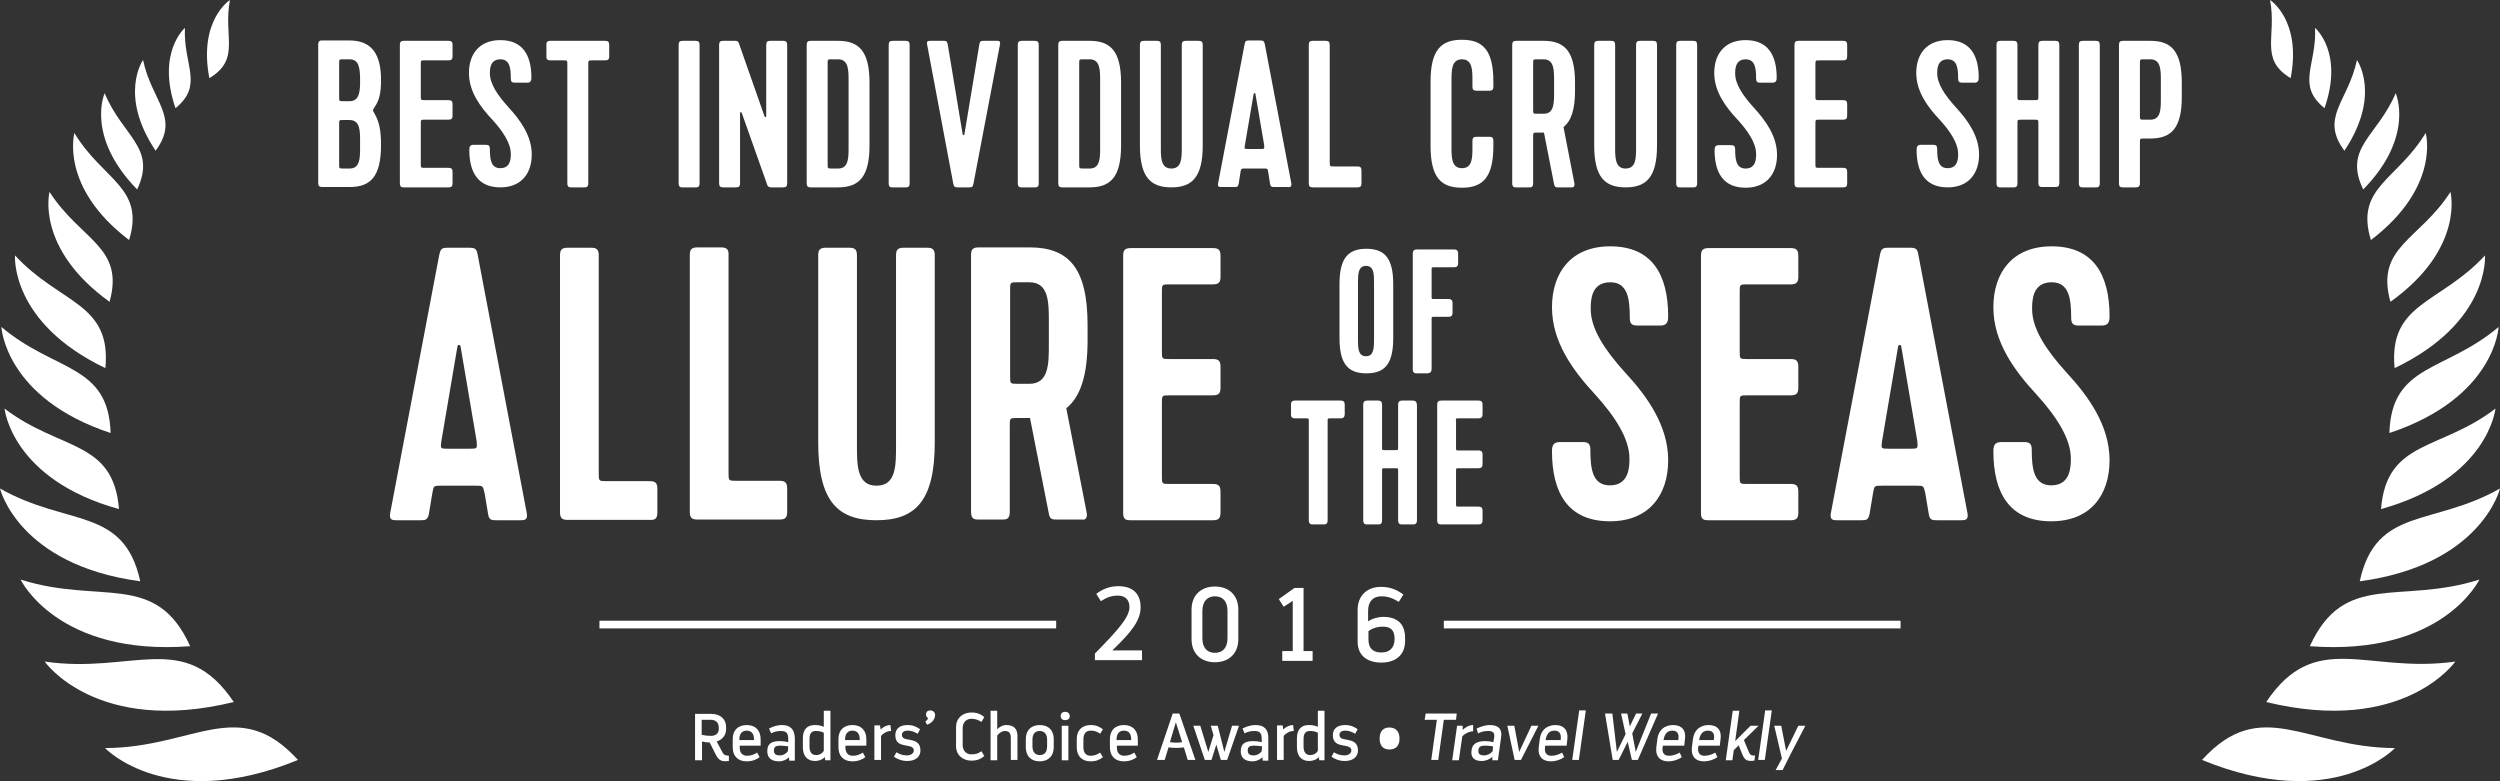 <?xml version="1.0" encoding="UTF-8"?>
<!-- Generator: Adobe Illustrator 27.1.1, SVG Export Plug-In . SVG Version: 6.00 Build 0)  -->
<svg xmlns="http://www.w3.org/2000/svg" xmlns:xlink="http://www.w3.org/1999/xlink" version="1.1" id="Layer_1" x="0px" y="0px" width="716.5px" height="223.9px" viewBox="0 0 716.5 223.9" style="enable-background:new 0 0 716.5 223.9;" xml:space="preserve">
<rect x="0" y="0" width="716.5" height="223.9" fill="#333333" stroke="none"/>
<style type="text/css">
	.st0{fill:#FFFFFF;}
</style>
<g>
	<path class="st0" d="M30.1,214.4c0,0,17.8,18.8,55.3,3.4C68.4,199.1,55.6,214.3,30.1,214.4z"></path>
	<path class="st0" d="M67,201.2c-14.1-21-28.9-7.9-54.2-11.6C12.8,189.6,27.6,210.8,67,201.2z"></path>
	<path class="st0" d="M54.5,185.2c-9.8-21.7-25.7-11.8-48.6-19.1C5.9,166.1,16.4,188.1,54.5,185.2z"></path>
	<path class="st0" d="M40.2,166.6C35.5,145.1,19.3,151,0,140C0,140,5.2,161.9,40.2,166.6z"></path>
	<path class="st0" d="M1.3,117.1c0,0,2,20.3,32.8,28.8C32.5,126,17.3,129.3,1.3,117.1z"></path>
	<path class="st0" d="M31.7,124.1c-0.6-19.9-16-17.4-31.3-30.4C0.4,93.7,1.4,114.1,31.7,124.1z"></path>
	<path class="st0" d="M30.2,105.5c1.8-18.8-13-18.3-25.9-32.3C4.3,73.2,2.8,92.4,30.2,105.5z"></path>
	<path class="st0" d="M31.4,86.5c4.4-15.8-8.3-17.6-17.2-31.5C14.2,54.9,10,71.1,31.4,86.5z"></path>
	<path class="st0" d="M37,68.8c4.6-15.1-7.5-17.1-15.7-30.7C21.4,38.1,16.9,53.5,37,68.8z"></path>
	<path class="st0" d="M30,26.7c0,0-5.6,12.3,9.3,27.6C45,42.3,35.1,39.1,30,26.7z"></path>
	<path class="st0" d="M41,17.2c0,0-7.1,10,3.6,26C51.7,33.6,43.5,29.1,41,17.2z"></path>
	<path class="st0" d="M53,8c0,0-8.2,7-2.7,23C58.5,24.3,52.5,18.7,53,8z"></path>
	<path class="st0" d="M65.9,0c0,0-9.1,5.8-5.9,22.4C69.1,16.9,63.9,10.5,65.9,0z"></path>
	<path class="st0" d="M631.1,217.8c37.6,15.4,55.3-3.4,55.3-3.4C660.9,214.3,648.1,199.1,631.1,217.8z"></path>
	<path class="st0" d="M649.5,201.2c39.4,9.6,54.2-11.6,54.2-11.6C678.5,193.2,663.6,180.1,649.5,201.2z"></path>
	<path class="st0" d="M662,185.2c38.1,2.9,48.6-19.1,48.6-19.1C687.7,173.4,671.9,163.5,662,185.2z"></path>
	<path class="st0" d="M676.3,166.6c35-4.7,40.2-26.6,40.2-26.6C697.2,151,681,145.1,676.3,166.6z"></path>
	<path class="st0" d="M682.4,145.9c30.8-8.6,32.8-28.8,32.8-28.8C699.3,129.3,684,126,682.4,145.9z"></path>
	<path class="st0" d="M684.8,124.1c30.4-10.1,31.3-30.4,31.3-30.4C700.8,106.7,685.4,104.2,684.8,124.1z"></path>
	<path class="st0" d="M686.3,105.5c27.4-13.1,25.9-32.3,25.9-32.3C699.3,87.2,684.5,86.7,686.3,105.5z"></path>
	<path class="st0" d="M685.1,86.5C706.5,71.2,702.3,55,702.3,55C693.4,68.9,680.7,70.7,685.1,86.5z"></path>
	<path class="st0" d="M679.5,68.8c20.1-15.3,15.7-30.7,15.7-30.7C687,51.7,674.9,53.7,679.5,68.8z"></path>
	<path class="st0" d="M677.3,54.3c14.9-15.2,9.3-27.6,9.3-27.6C681.4,39.1,671.5,42.3,677.3,54.3z"></path>
	<path class="st0" d="M675.5,17.2c-2.5,11.9-10.7,16.4-3.6,26C682.6,27.2,675.5,17.2,675.5,17.2z"></path>
	<path class="st0" d="M666.2,31c5.6-16-2.7-23-2.7-23C664,18.7,658,24.3,666.2,31z"></path>
	<path class="st0" d="M656.5,22.4C659.7,5.8,650.6,0,650.6,0C652.6,10.5,647.4,16.9,656.5,22.4z"></path>
	<path class="st0" d="M109.2,22.9c0-7-2.4-11.3-9-11.3h-7.8c-0.6,0-1.2,0-1.2,1.2v39.6c0,0.9,0.3,1.2,1.2,1.2h7.8c6,0,9-3,9-12   c0-4.1-0.5-6.8-1.9-9.1c-0.3-0.5-0.4-0.7-0.4-0.9s0.2-0.4,0.4-0.8C108.7,28.8,109.2,26.7,109.2,22.9z M103.2,42.2   c0,3.1,0,6.1-3,6.1h-1.8c-1.2,0-1.2,0-1.2-1.2V35.5c0-1.1,0-1.1,1.2-1.1h1.8c3,0,3,3.1,3,6.1V42.2z M103.2,24.3   c-0.1,2.5-0.5,4.7-3,4.7h-1.8c-1.2,0-1.2,0-1.2-1.2v-9.6c0-1.2,0-1.2,1.2-1.2h1.8c2.7,0,2.9,2.5,3,5.2V24.3z"></path>
	<path class="st0" d="M115.8,53.7h12.7c0.9,0,1.2-0.3,1.2-1.2v-3.2c0-0.9-0.3-1.2-1.2-1.2h-6.7c-1.2,0-1.2,0-1.2-1.2V35.5   c0-1.2,0-1.2,1.2-1.2h6.7c0.9,0,1.2-0.3,1.2-1.2v-3.2c0-0.9-0.3-1.2-1.2-1.2h-6.7c-1.2,0-1.2,0-1.2-1.2v-9c0-1.2,0-1.2,1.2-1.2h6.7   c0.9,0,1.2-0.3,1.2-1.2v-3.2c0-0.9-0.3-1.2-1.2-1.2h-12.7c-0.9,0-1.2,0.3-1.2,1.2v39.6C114.6,53.7,115.2,53.7,115.8,53.7z"></path>
	<path class="st0" d="M143.4,17c2.7,0,3,2.5,3,5.5c0,0.9,0.3,1.2,1.2,1.2h3.5c0.9,0,1.2-0.5,1.2-1.4c0-6.5-2.5-10.8-8.9-10.8   c-6,0-9,4-9,9.4c0,5.3,3.2,9.7,6.7,13.4c3.1,3.4,5.3,6.8,5.3,9.8c0,1.2,0,4.1-3,4.1c-2.7,0-3-2.5-3-5.5c0-0.9-0.3-1.2-1.2-1.2h-3.5   c-0.9,0-1.2,0.5-1.2,1.4c0,6.5,2.5,10.8,8.9,10.8c6,0,9-4,9-9.4c0-5.3-3.2-9.8-6.7-13.6c-3.1-3.4-5.3-6.7-5.3-9.7   C140.4,19.9,140.4,17,143.4,17z"></path>
	<path class="st0" d="M162.6,18.5v34c0,1.2,0.6,1.2,1.2,1.2h3.6c0.6,0,1.2,0,1.2-1.2v-34c0-1.2,0-1.2,1.2-1.2h3.6   c0.9,0,1.2-0.3,1.2-1.2v-3.2c0-0.9-0.3-1.2-1.2-1.2h-15.6c-1.2,0-1.2,0.6-1.2,1.2v3.2c0,0.6,0,1.2,1.2,1.2h3.7   C162.6,17.3,162.6,17.3,162.6,18.5z"></path>
	<path class="st0" d="M195.7,53.7h3.6c0.6,0,1.2,0,1.2-1.2V12.9c0-0.9-0.3-1.2-1.2-1.2h-3.6c-0.9,0-1.2,0.3-1.2,1.2v39.6   C194.5,53.7,195.1,53.7,195.7,53.7z"></path>
	<path class="st0" d="M207.3,53.7h3.6c0.9,0,1.2-0.3,1.2-1.2V32.4c0-0.3,0.4-0.4,0.5,0l7.3,20.6c0.2,0.6,0.7,0.7,1.2,0.7h3.3   c0.9,0,1.2-0.3,1.2-1.2V12.9c0-0.9-0.3-1.2-1.2-1.2h-3.6c-0.9,0-1.2,0.3-1.2,1.2v20.4c0,0.3-0.4,0.4-0.5,0l-7.3-20.8   c-0.2-0.7-0.5-0.8-1.2-0.8h-3.3c-0.9,0-1.2,0.3-1.2,1.2v39.6C206.1,53.4,206.4,53.7,207.3,53.7z"></path>
	<path class="st0" d="M232.4,53.7h7.8c6,0,9-3,9-12v-18c0-9-3-12-9-12h-7.8c-0.9,0-1.2,0.3-1.2,1.2v39.6   C231.2,53.4,231.5,53.7,232.4,53.7z M237.2,18.2c0-1.2,0-1.2,1.2-1.2h1.8c3,0,3,3.1,3,6.1v19.1c0,3.1,0,6.1-3,6.1h-1.8   c-1.2,0-1.2,0-1.2-1.3V18.2z"></path>
	<path class="st0" d="M255.9,53.7h3.6c0.6,0,1.2,0,1.2-1.2V12.9c0-0.9-0.3-1.2-1.2-1.2h-3.6c-0.9,0-1.2,0.3-1.2,1.2v39.6   C254.7,53.7,255.3,53.7,255.9,53.7z"></path>
	<path class="st0" d="M273.2,52.6c0.2,0.9,0.4,1.1,1.3,1.1h3.2c1,0,1.1-0.2,1.3-1.1l7.6-39.9c0.2-1-0.4-1-1-1H282   c-0.8,0-1.1,0-1.3,0.9l-4.3,25.9c-0.1,0.3-0.4,0.3-0.5,0l-4.3-25.9c-0.2-0.9-0.5-0.9-1.3-0.9h-3.6c-0.6,0-1.2,0-1,1L273.2,52.6z"></path>
	<path class="st0" d="M292.9,53.7h3.6c0.6,0,1.2,0,1.2-1.2V12.9c0-0.9-0.3-1.2-1.2-1.2h-3.6c-0.9,0-1.2,0.3-1.2,1.2v39.6   C291.7,53.7,292.3,53.7,292.9,53.7z"></path>
	<path class="st0" d="M304.5,53.7h7.8c6,0,9-3,9-12v-18c0-9-3-12-9-12h-7.8c-0.9,0-1.2,0.3-1.2,1.2v39.6   C303.3,53.4,303.6,53.7,304.5,53.7z M309.3,18.2c0-1.2,0-1.2,1.2-1.2h1.8c3,0,3,3.1,3,6.1v19.1c0,3.1,0,6.1-3,6.1h-1.8   c-1.2,0-1.2,0-1.2-1.3V18.2z"></path>
	<path class="st0" d="M335.7,53.7c6,0,9-3,9-12V12.9c0-0.9-0.3-1.2-1.2-1.2h-3.6c-0.9,0-1.2,0.3-1.2,1.2v29.3c0,3.1,0,6.1-3,6.1   s-3-3.1-3-6.1V12.9c0-0.9-0.3-1.2-1.2-1.2h-3.6c-0.9,0-1.2,0.3-1.2,1.2v28.8C326.7,50.7,329.7,53.7,335.7,53.7z"></path>
	<path class="st0" d="M370.1,52.6l-7.6-39.9c-0.2-0.9-0.4-1.1-1.3-1.1H358c-1,0-1.1,0.2-1.3,1.1l-7.6,39.9c-0.2,1,0.4,1,1,1h3.6   c0.8,0,1.1,0,1.3-0.9l0.5-3.2c0.2-1.2,0.2-1.2,1.4-1.2h5.3c1.1,0,1.1,0,1.3,1.2l0.5,3.2c0.2,0.9,0.5,0.9,1.3,0.9h3.6   C369.6,53.7,370.2,53.7,370.1,52.6z M361.2,42.7h-3.4c-1.2,0-1.2,0-1-1.2l2.5-14.6c0.1-0.3,0.4-0.3,0.5,0l2.5,14.6   C362.4,42.7,362.4,42.7,361.2,42.7z"></path>
	<path class="st0" d="M376.3,53.7H389c0.9,0,1.2-0.3,1.2-1.2v-3.6c0-0.9-0.3-1.2-1.2-1.2h-6.6c-1.3,0-1.3,0-1.3-1.3V12.9   c0-0.9-0.3-1.2-1.2-1.2h-3.6c-0.9,0-1.2,0.3-1.2,1.2v39.6C375.1,53.4,375.4,53.7,376.3,53.7z"></path>
	<path class="st0" d="M419,53.8c6,0,9-3,9-12v-1.4c0-0.9-0.3-1.2-1.2-1.2h-3.6c-0.9,0-1.2,0.3-1.2,1.2v1.7c0,3.1,0,6.1-3,6.1   s-3-3.1-3-6.1v-19c0-3,0-6.1,3-6.1s3,3.1,3,6.1v1.7c0,0.9,0.3,1.2,1.2,1.2h3.6c0.9,0,1.2-0.3,1.2-1.2v-1.4c0-9-3-12-9-12   s-9,2.9-9,12v18.4C410,50.9,413,53.8,419,53.8z"></path>
	<path class="st0" d="M434.6,53.7h3.6c0.6,0,1.2,0,1.2-1.2V39.2c0-1.2,0-1.2,1.2-1.2h1.9l2.9,14.8c0.2,0.9,0.5,0.9,1.3,0.9h3.8   c0.5,0,0.9-0.3,0.7-1.3l-3.1-16c2.2-1.7,3.3-5,3.3-10.4v-2.3c0-9-3-12-9-12h-7.8c-0.9,0-1.2,0.3-1.2,1.2v39.6   C433.4,53.7,434,53.7,434.6,53.7z M439.4,18.2c0-1.2,0-1.2,1.2-1.2h1.8c3,0,3,3.1,3,6.1v3.4c0,3.1,0,6.1-3,6.1h-1.8   c-1.2,0-1.2,0-1.2-1.2V18.2z"></path>
	<path class="st0" d="M465.9,53.7c6,0,9-3,9-12V12.9c0-0.9-0.3-1.2-1.2-1.2h-3.6c-0.9,0-1.2,0.3-1.2,1.2v29.3c0,3.1,0,6.1-3,6.1   s-3-3.1-3-6.1V12.9c0-0.9-0.3-1.2-1.2-1.2h-3.6c-0.9,0-1.2,0.3-1.2,1.2v28.8C456.9,50.7,459.9,53.7,465.9,53.7z"></path>
	<path class="st0" d="M481.6,53.7h3.6c0.6,0,1.2,0,1.2-1.2V12.9c0-0.9-0.3-1.2-1.2-1.2h-3.6c-0.9,0-1.2,0.3-1.2,1.2v39.6   C480.4,53.7,481,53.7,481.6,53.7z"></path>
	<path class="st0" d="M500.3,48.3c-2.7,0-3-2.5-3-5.5c0-0.9-0.3-1.2-1.2-1.2h-3.5c-0.9,0-1.2,0.5-1.2,1.4c0,6.5,2.5,10.8,8.9,10.8   c6,0,9-4,9-9.4c0-5.3-3.2-9.8-6.7-13.6c-3.1-3.4-5.3-6.7-5.3-9.7c0-1.2,0-4.1,3-4.1c2.7,0,3,2.5,3,5.5c0,0.9,0.3,1.2,1.2,1.2h3.5   c0.9,0,1.2-0.5,1.2-1.4c0-6.5-2.5-10.8-8.9-10.8c-6,0-9,4-9,9.4c0,5.3,3.2,9.7,6.7,13.4c3.1,3.4,5.3,6.8,5.3,9.8   C503.3,45.4,503.3,48.3,500.3,48.3z"></path>
	<path class="st0" d="M515.5,53.7h12.7c0.9,0,1.2-0.3,1.2-1.2v-3.2c0-0.9-0.3-1.2-1.2-1.2h-6.7c-1.2,0-1.2,0-1.2-1.2V35.5   c0-1.2,0-1.2,1.2-1.2h6.7c0.9,0,1.2-0.3,1.2-1.2v-3.2c0-0.9-0.3-1.2-1.2-1.2h-6.7c-1.2,0-1.2,0-1.2-1.2v-9c0-1.2,0-1.2,1.2-1.2h6.7   c0.9,0,1.2-0.3,1.2-1.2v-3.2c0-0.9-0.3-1.2-1.2-1.2h-12.7c-0.9,0-1.2,0.3-1.2,1.2v39.6C514.3,53.7,514.9,53.7,515.5,53.7z"></path>
	<path class="st0" d="M558.2,17c2.7,0,3,2.5,3,5.5c0,0.9,0.3,1.2,1.2,1.2h3.5c0.9,0,1.2-0.5,1.2-1.4c0-6.5-2.5-10.8-8.9-10.8   c-6,0-9,4-9,9.4c0,5.3,3.2,9.7,6.7,13.4c3.1,3.4,5.3,6.8,5.3,9.8c0,1.2,0,4.1-3,4.1c-2.7,0-3-2.5-3-5.5c0-0.9-0.3-1.2-1.2-1.2h-3.5   c-0.9,0-1.2,0.5-1.2,1.4c0,6.5,2.5,10.8,8.9,10.8c6,0,9-4,9-9.4c0-5.3-3.2-9.8-6.7-13.6c-3.1-3.4-5.3-6.7-5.3-9.7   C555.2,19.9,555.2,17,558.2,17z"></path>
	<path class="st0" d="M573.4,53.7h3.6c0.6,0,1.2,0,1.2-1.2v-17c0-1.2,0-1.2,1.2-1.2h3.6c1.2,0,1.2,0,1.2,1.2v16.9   c0,1.2,0.6,1.2,1.2,1.2h3.6c0.6,0,1.2,0,1.2-1.2V12.9c0-0.9-0.3-1.2-1.2-1.2h-3.6c-0.9,0-1.2,0.3-1.2,1.2v14.6c0,1.2,0,1.2-1.2,1.2   h-3.6c-1.2,0-1.2,0-1.2-1.2V12.9c0-0.9-0.3-1.2-1.2-1.2h-3.6c-0.9,0-1.2,0.3-1.2,1.2v39.6C572.2,53.7,572.8,53.7,573.4,53.7z"></path>
	<path class="st0" d="M597,53.7h3.6c0.6,0,1.2,0,1.2-1.2V12.9c0-0.9-0.3-1.2-1.2-1.2H597c-0.9,0-1.2,0.3-1.2,1.2v39.6   C595.8,53.7,596.4,53.7,597,53.7z"></path>
	<path class="st0" d="M616.3,11.7h-7.8c-0.9,0-1.2,0.3-1.2,1.2v39.6c0,0.9,0.2,1.2,1.2,1.2h3.6c0.8,0,1.2-0.3,1.2-1.2V40.9   c0-1.2,0-1.2,1.2-1.2h1.8c6,0,9-3,9-11.9v-4.1C625.3,14.7,622.3,11.7,616.3,11.7z M619.3,28.2c0,3.1,0,6.1-3,6.1h-1.8   c-1.2,0-1.2,0-1.2-1.1v-15c0-1.2,0-1.2,1.2-1.2h1.8c3,0,3,3.1,3,6.1V28.2z"></path>
	<path class="st0" d="M326.9,174c0-3.6-2-6-6.4-6c-2.6,0-4.6,0.9-6.3,2.2l1.3,2.1c1.4-0.9,2.8-1.6,4.9-1.6c2.3,0,3.3,1.4,3.3,3.3   c0,2.8-3,6.3-9.9,13.3v1.9h13.5v-2.8h-8.5C324.4,181,326.9,177.8,326.9,174z"></path>
	<path class="st0" d="M341.5,174.7v8.5c0,4.1,2.7,6.6,6.7,6.6s6.7-2.5,6.7-6.6v-8.5c0-4.1-2.7-6.6-6.7-6.6S341.5,170.6,341.5,174.7z    M351.8,175.1v7.8c0,2.8-1.4,4.2-3.6,4.2s-3.6-1.4-3.6-4.2v-7.8c0-2.7,1.4-4.2,3.6-4.2C350.4,170.9,351.8,172.3,351.8,175.1z"></path>
	<polygon class="st0" points="371,168.5 366.5,171.7 367.9,173.9 370.5,172.2 370.5,186.6 367.5,186.6 367.5,189.4 376.2,189.4    376.2,186.6 373.6,186.6 373.6,168.5  "></polygon>
	<path class="st0" d="M396.5,176.8c-1.6,0-3.3,0.5-4.4,1.3v-3c0-2.7,1.4-4.2,3.8-4.2c2.1,0,3.5,0.7,5,1.6l1.3-2.1   c-1.7-1.3-3.7-2.2-6.4-2.2c-4.1,0-6.7,2.6-6.7,6.6v9.1c0,4.1,2.9,6,6.8,6c4,0,6.8-2.1,6.8-6.2v-0.9   C402.7,178.5,400.1,176.8,396.5,176.8z M395.9,187c-2.2,0-3.7-1-3.7-3.7v-2.4c1-0.8,2.5-1.3,4.1-1.3c2.3,0,3.4,1,3.4,3.6   C399.6,185.9,398.1,187,395.9,187z"></path>
	<rect x="413.8" y="177.9" class="st0" width="130.9" height="2.2"></rect>
	<rect x="171.8" y="177.9" class="st0" width="130.9" height="2.2"></rect>
	<path class="st0" d="M207.1,215.7l-1.7-3.2c1.7-0.5,2.7-1.9,2.7-3.5v-0.7c0-2.1-1.6-3.7-4.2-3.7h-4.7v13.3h2v-5.4   c0.7,0.2,1.4,0.3,2.2,0.3l1.7,3.4c1,2,2,2.1,3.8,1.9v-1.5C208.3,216.5,207.6,216.6,207.1,215.7z M203.8,210.9c-1,0-1.8-0.1-2.7-0.3   v-4.3h2.7c1.4,0,2.2,0.9,2.2,2.2v0.2C206.1,210,205.3,210.9,203.8,210.9z"></path>
	<path class="st0" d="M214,207.8c-2.5,0-4,1.5-4,4v2.4c0,2.5,1.5,4,4,4c1.6,0,2.8-0.5,3.7-1.2l-0.7-1.3c-0.8,0.5-1.7,0.9-2.9,0.9   c-1.3,0-2.1-0.8-2.1-2.4v-0.5h6v-1.8C218,209.3,216.5,207.8,214,207.8z M216.1,212.1h-4.2v-0.2c0-1.6,0.8-2.5,2.1-2.5   s2.1,0.8,2.1,2.5L216.1,212.1L216.1,212.1z"></path>
	<path class="st0" d="M224.1,207.8c-1.6,0-2.9,0.6-3.7,1l0.6,1.4c0.6-0.4,1.6-0.7,2.8-0.7c1.4,0,2.1,0.5,2.1,2.1v1.1   c-0.8-0.2-1.6-0.3-2.4-0.3c-2.2,0-3.6,0.6-3.6,2.9c0,2,1.3,2.9,3.4,2.9c1.1,0,2.2-0.5,2.8-1.2l0.1,1h1.6v-6.5   C227.7,209,226.5,207.8,224.1,207.8z M225.8,215.3c-0.5,0.7-1.3,1.2-2.3,1.2s-1.7-0.3-1.7-1.4c0-1.1,0.6-1.4,1.8-1.4   c0.8,0,1.5,0.1,2.3,0.2L225.8,215.3L225.8,215.3z"></path>
	<path class="st0" d="M236.1,208.3c-0.9-0.4-1.7-0.5-2.6-0.5c-2.2,0-3.4,1.3-3.4,3.8v2.5c0,2.5,1.2,4,3.5,4c1.1,0,2.1-0.4,2.8-1.1   l0.1,0.9h1.5v-14.2h-1.9L236.1,208.3L236.1,208.3z M236.1,215.2c-0.4,0.7-1.2,1.2-2.2,1.2c-1.3,0-1.9-0.9-1.9-2.5v-2.1   c0-1.6,0.6-2.3,1.8-2.3c0.8,0,1.5,0.1,2.3,0.5L236.1,215.2L236.1,215.2z"></path>
	<path class="st0" d="M244.3,207.8c-2.5,0-4,1.5-4,4v2.4c0,2.5,1.5,4,4,4c1.6,0,2.8-0.5,3.7-1.2l-0.7-1.3c-0.8,0.5-1.7,0.9-2.9,0.9   c-1.3,0-2.1-0.8-2.1-2.4v-0.5h6v-1.8C248.3,209.3,246.8,207.8,244.3,207.8z M246.4,212.1h-4.2v-0.2c0-1.6,0.8-2.5,2.1-2.5   s2.1,0.8,2.1,2.5L246.4,212.1L246.4,212.1z"></path>
	<path class="st0" d="M252.4,209.1l-0.2-1.2h-1.6v9.9h1.9v-6.9c0.7-0.8,1.7-1.4,2.9-1.4l-0.2-1.7   C254.2,207.8,253.1,208.3,252.4,209.1z"></path>
	<path class="st0" d="M260.6,212c-1.3-0.2-2.1-0.4-2.1-1.4c0-0.7,0.5-1.2,1.7-1.2c1.1,0,1.9,0.4,2.8,0.9l0.7-1.3   c-1-0.7-2-1.2-3.6-1.2c-2.4,0-3.5,1.2-3.5,2.9c0,2.4,1.6,2.7,3.2,3c1.5,0.2,2.1,0.6,2.1,1.4c0,0.7-0.7,1.4-2,1.4   c-1.2,0-2.2-0.4-3-0.9l-0.7,1.3c0.9,0.6,2.2,1.2,3.8,1.2c2.5,0,3.8-1.3,3.8-3C263.8,212.7,262.2,212.3,260.6,212z"></path>
	<path class="st0" d="M266.6,203.6c-0.7,0-1.2,0.4-1.2,1.2c0,0.4,0.2,0.8,0.6,1c-0.1,0.4-0.5,0.8-0.8,1l0.5,0.9   c1.7-0.6,2.3-1.8,2.3-2.9C267.9,204,267.3,203.6,266.6,203.6z"></path>
	<path class="st0" d="M278.4,206c1.3,0,2,0.4,2.9,0.9l0.8-1.4c-1-0.8-2-1.3-3.7-1.3c-2.6,0-4.4,1.7-4.4,4.2v5.4   c0,2.6,1.9,4.2,4.4,4.2c1.7,0,2.7-0.5,3.7-1.3l-0.8-1.4c-0.9,0.6-1.5,0.9-2.9,0.9s-2.5-1-2.5-2.7v-4.8   C275.9,207.1,276.9,206,278.4,206z"></path>
	<path class="st0" d="M288.4,207.8c-1,0-1.9,0.5-2.6,1.2v-5.3h-1.9v14.2h1.9v-7.1c0.5-0.6,1.3-1.3,2.2-1.3c1.3,0,1.7,0.7,1.7,2.1   v6.2h1.9v-6.5C291.7,209,290.7,207.8,288.4,207.8z"></path>
	<path class="st0" d="M298,207.8c-2.5,0-4,1.5-4,4v2.4c0,2.5,1.5,4,4,4c2.4,0,4-1.5,4-4v-2.4C302,209.3,300.5,207.8,298,207.8z    M300.1,213.9c0,1.6-0.7,2.5-2.1,2.5c-1.3,0-2.1-0.9-2.1-2.5V212c0-1.6,0.7-2.5,2.1-2.5c1.3,0,2.1,0.9,2.1,2.5V213.9z"></path>
	<path class="st0" d="M305.3,204c-0.7,0-1.3,0.4-1.3,1.2s0.5,1.2,1.3,1.2c0.7,0,1.3-0.4,1.3-1.2C306.5,204.4,306,204,305.3,204z"></path>
	<rect x="304.3" y="208" class="st0" width="1.9" height="9.9"></rect>
	<path class="st0" d="M312.6,209.4c1.3,0,1.8,0.3,2.7,0.9l0.8-1.3c-1-0.7-1.9-1.2-3.5-1.2c-2.5,0-4,1.5-4,4v2.4c0,2.5,1.5,4,4,4   c1.6,0,2.6-0.5,3.5-1.2l-0.8-1.3c-0.8,0.5-1.5,0.9-2.7,0.9c-1.4,0-2.1-0.9-2.1-2.5V212C310.5,210.3,311.2,209.4,312.6,209.4z"></path>
	<path class="st0" d="M322.1,207.8c-2.5,0-4,1.5-4,4v2.4c0,2.5,1.5,4,4,4c1.6,0,2.8-0.5,3.7-1.2l-0.7-1.3c-0.8,0.5-1.7,0.9-2.9,0.9   c-1.3,0-2.1-0.8-2.1-2.4v-0.5h6v-1.8C326.1,209.3,324.6,207.8,322.1,207.8z M324.2,212.1H320v-0.2c0-1.6,0.8-2.5,2.1-2.5   s2.1,0.8,2.1,2.5V212.1L324.2,212.1z"></path>
	<path class="st0" d="M336.1,204.5l-4.5,13.3h2.2l1.1-3.6c1.5,0.2,3,0.2,4.4,0l1.1,3.6h2.2l-4.6-13.3H336.1z M335.3,212.7l1.7-5.7   l1.8,5.7C337.7,212.9,336.5,212.9,335.3,212.7z"></path>
	<polygon class="st0" points="350.9,215.5 349,208 347,208 347.8,210.7 346.3,215.5 344,208 342,208 345.3,217.8 347.2,217.8    348.6,213.4 349.9,217.8 351.7,217.8 355.1,208 353.1,208  "></polygon>
	<path class="st0" d="M359.8,207.8c-1.6,0-2.9,0.6-3.7,1l0.6,1.4c0.6-0.4,1.6-0.7,2.8-0.7c1.4,0,2.1,0.5,2.1,2.1v1.1   c-0.8-0.2-1.6-0.3-2.4-0.3c-2.2,0-3.6,0.6-3.6,2.9c0,2,1.3,2.9,3.4,2.9c1.1,0,2.2-0.5,2.8-1.2l0.1,1h1.6v-6.5   C363.5,209,362.3,207.8,359.8,207.8z M361.6,215.3c-0.5,0.7-1.3,1.2-2.3,1.2s-1.7-0.3-1.7-1.4c0-1.1,0.6-1.4,1.8-1.4   c0.8,0,1.5,0.1,2.3,0.2L361.6,215.3L361.6,215.3z"></path>
	<path class="st0" d="M367.8,209.1l-0.2-1.2H366v9.9h1.9v-6.9c0.7-0.8,1.7-1.4,2.9-1.4l-0.2-1.7   C369.6,207.8,368.5,208.3,367.8,209.1z"></path>
	<path class="st0" d="M377.7,208.3c-0.9-0.4-1.7-0.5-2.6-0.5c-2.2,0-3.4,1.3-3.4,3.8v2.5c0,2.5,1.2,4,3.5,4c1.1,0,2.1-0.4,2.8-1.1   l0.1,0.9h1.5v-14.2h-1.9V208.3L377.7,208.3z M377.7,215.2c-0.4,0.7-1.2,1.2-2.2,1.2c-1.3,0-1.9-0.9-1.9-2.5v-2.1   c0-1.6,0.6-2.3,1.8-2.3c0.8,0,1.5,0.1,2.3,0.5L377.7,215.2L377.7,215.2z"></path>
	<path class="st0" d="M386,212c-1.3-0.2-2.1-0.4-2.1-1.4c0-0.7,0.5-1.2,1.7-1.2c1.1,0,1.9,0.4,2.8,0.9l0.7-1.3c-1-0.7-2-1.2-3.6-1.2   c-2.4,0-3.5,1.2-3.5,2.9c0,2.4,1.6,2.7,3.2,3c1.5,0.2,2.1,0.6,2.1,1.4c0,0.7-0.7,1.4-2,1.4c-1.2,0-2.2-0.4-3-0.9l-0.7,1.3   c0.9,0.6,2.2,1.2,3.8,1.2c2.5,0,3.8-1.3,3.8-3C389.2,212.7,387.6,212.3,386,212z"></path>
	<path class="st0" d="M398.2,208.5c-1.7,0-2.8,1-2.8,3.2c0,2.1,1.1,3.1,2.8,3.1c1.8,0,2.9-1,2.9-3.1   C401.1,209.6,400,208.5,398.2,208.5z"></path>
	<polygon class="st0" points="417.5,204.5 408.6,204.5 408.3,206.3 411.8,206.3 410.2,217.8 412.2,217.8 413.8,206.3 417.3,206.3     "></polygon>
	<path class="st0" d="M422.2,207.8c-1.1,0-2.2,0.6-3,1.4V208h-1.6l-1.4,9.9h1.9l1-6.9c0.8-0.8,2-1.4,3.1-1.4V207.8z"></path>
	<path class="st0" d="M427,207.8c-1.6,0-2.9,0.6-3.8,1l0.4,1.4c0.7-0.4,1.7-0.7,2.9-0.7c1.4,0,2,0.5,1.7,2.1l-0.2,1.1   c-0.8-0.2-1.5-0.3-2.3-0.3c-2.5,0-4,0.8-4,3.3c0,1.7,1.2,2.4,3,2.4c1.1,0,2.3-0.5,3-1.2v1h1.6l0.9-6.5   C430.6,209,429.5,207.8,427,207.8z M427.8,215.3c-0.6,0.7-1.5,1.2-2.5,1.2c-0.9,0-1.6-0.3-1.6-1.2c0-1.3,0.6-1.6,2-1.6   c0.8,0,1.5,0.1,2.2,0.2L427.8,215.3z"></path>
	<polygon class="st0" points="438.9,208 435.4,215.5 434,208 432,208 434.1,217.8 435.9,217.8 440.9,208  "></polygon>
	<path class="st0" d="M445.8,207.8c-2.5,0-4.2,1.5-4.5,4l-0.3,2.4c-0.3,2.5,1,4,3.4,4c1.6,0,2.9-0.5,3.9-1.2l-0.6-1.3   c-0.9,0.5-1.9,0.9-3.1,0.9c-1.3,0-2-0.8-1.8-2.4l0.1-0.5h6.1l0.2-1.8C449.5,209.3,448.2,207.8,445.8,207.8z M447.3,211.9v0.2H443   v-0.2c0.3-1.6,1.1-2.5,2.5-2.5S447.5,210.3,447.3,211.9z"></path>
	<polygon class="st0" points="450.6,217.8 452.5,217.8 454.5,203.6 452.6,203.6  "></polygon>
	<polygon class="st0" points="473.2,204.5 468.8,215.5 467.8,210.2 470.7,204.5 468.9,204.5 467.1,208.2 466.4,204.5 464.6,204.5    465.9,210.4 463.4,215.5 462.1,204.5 460,204.5 462.2,217.8 463.9,217.8 466.5,212.6 467.7,217.8 469.4,217.8 475.2,204.5  "></polygon>
	<path class="st0" d="M479.5,207.8c-2.5,0-4.2,1.5-4.5,4l-0.3,2.4c-0.3,2.5,1,4,3.4,4c1.6,0,2.9-0.5,3.9-1.2l-0.6-1.3   c-0.9,0.5-1.9,0.9-3.1,0.9c-1.3,0-2-0.8-1.8-2.4l0.1-0.5h6.1l0.2-1.8C483.3,209.3,482,207.8,479.5,207.8z M481,211.9v0.2h-4.2v-0.2   c0.3-1.6,1.1-2.5,2.5-2.5S481.3,210.3,481,211.9z"></path>
	<path class="st0" d="M489.7,207.8c-2.5,0-4.2,1.5-4.5,4l-0.3,2.4c-0.3,2.5,1,4,3.4,4c1.6,0,2.9-0.5,3.9-1.2l-0.6-1.3   c-0.9,0.5-1.9,0.9-3.1,0.9c-1.3,0-2-0.8-1.8-2.4l0.1-0.5h6.1l0.2-1.8C493.5,209.3,492.2,207.8,489.7,207.8z M491.2,211.9v0.2H487   v-0.2c0.3-1.6,1.1-2.5,2.5-2.5S491.5,210.3,491.2,211.9z"></path>
	<path class="st0" d="M501.3,215.7l-1.5-3.6l4.2-4.1h-2.3l-4.4,4.4l1.2-8.7h-1.9l-2,14.2h1.9l0.4-2.9l1.4-1.4l1,2.5   c0.8,2,1.6,2.1,3.5,1.9l0.2-1.5C502.4,216.6,501.7,216.6,501.3,215.7z"></path>
	<polygon class="st0" points="503.9,217.8 505.8,217.8 507.8,203.6 505.9,203.6  "></polygon>
	<polygon class="st0" points="515.4,208 511.9,215.2 510.5,208 508.5,208 510.7,217.4 508.9,220.7 510.9,220.7 513,216.5 513,216.5    517.4,208  "></polygon>
	<path class="st0" d="M136.9,73c-0.3-1.7-0.7-2-2.5-2h-6c-1.8,0-2.1,0.3-2.5,2l-14.1,74.2c-0.3,1.9,0.8,1.9,1.9,1.9h6.7   c1.4,0,2.1,0,2.5-1.7l1-6c0.4-2.2,0.3-2.2,2.6-2.2h9.9c2,0,2,0,2.5,2.2l1,6c0.3,1.7,1,1.7,2.5,1.7h6.7c1.1,0,2.2,0,1.9-1.9   L136.9,73z M134.6,128.6h-6.2c-2.2,0-2.2,0-1.9-2.2l4.6-27.1c0.1-0.6,0.8-0.6,0.9,0l4.6,27.1C136.8,128.6,136.8,128.6,134.6,128.6z   "></path>
	<path class="st0" d="M188.4,146.8v-6.7c0-1.7-0.6-2.2-2.2-2.2h-12.3c-2.3,0-2.3,0-2.3-2.3V73.2c0-1.7-0.6-2.2-2.2-2.2h-6.7   c-1.7,0-2.2,0.6-2.2,2.2v73.6c0,1.7,0.6,2.2,2.2,2.2h23.5C187.9,149.1,188.4,148.5,188.4,146.8z"></path>
	<path class="st0" d="M206.6,70.9h-6.7c-1.7,0-2.2,0.6-2.2,2.2v73.6c0,1.7,0.6,2.2,2.2,2.2h23.5c1.7,0,2.2-0.6,2.2-2.2V140   c0-1.7-0.6-2.2-2.2-2.2h-12.3c-2.3,0-2.3,0-2.3-2.3V73.2C208.9,71.5,208.3,70.9,206.6,70.9z"></path>
	<path class="st0" d="M245.6,127.7V73.2c0-1.7-0.6-2.2-2.2-2.2h-6.7c-1.7,0-2.2,0.6-2.2,2.2v53.6c0,16.9,5.6,22.3,16.7,22.3   c11.2,0,16.7-5.6,16.7-22.3V73.2c0-1.7-0.6-2.2-2.2-2.2H259c-1.7,0-2.2,0.6-2.2,2.2v54.6c0,5.7,0,11.4-5.6,11.4   S245.6,133.3,245.6,127.7z"></path>
	<path class="st0" d="M311.4,146.7l-5.8-29.7c4-3.2,6.1-9.3,6.1-19.4v-4.4c0-16.7-5.6-22.3-16.7-22.3h-14.5c-1.7,0-2.2,0.6-2.2,2.2   v73.6c0,2.2,1.1,2.2,2.2,2.2h6.7c1.1,0,2.2,0,2.2-2.2V122c0-2.2,0-2.2,2.2-2.2h3.6l5.4,27.4c0.3,1.7,1,1.7,2.5,1.7h7   C311,149.1,311.8,148.5,311.4,146.7z M300.6,98.6c0,5.7,0,11.4-5.6,11.4h-3.3c-2.2,0-2.2,0-2.2-2.2V83.1c0-2.2,0-2.2,2.2-2.2h3.3   c5.6,0,5.6,5.7,5.6,11.4V98.6z"></path>
	<path class="st0" d="M324.1,149.1h23.5c1.7,0,2.2-0.6,2.2-2.2v-6c0-1.7-0.6-2.2-2.2-2.2h-12.4c-2.2,0-2.2,0-2.2-2.2v-21   c0-2.2,0-2.2,2.2-2.2h12.4c1.7,0,2.2-0.6,2.2-2.2v-6c0-1.7-0.6-2.2-2.2-2.2h-12.4c-2.2,0-2.2,0-2.2-2.2v-17c0-2.2,0-2.2,2.2-2.2   h12.4c1.7,0,2.2-0.6,2.2-2.2v-6c0-1.7-0.6-2.2-2.2-2.2h-23.5c-1.7,0-2.2,0.6-2.2,2.2v73.6C321.8,149.1,323,149.1,324.1,149.1z"></path>
	<path class="st0" d="M461.5,80.9c5,0,5.6,4.7,5.6,10.2c0,1.7,0.6,2.2,2.2,2.2h6.6c1.7,0,2.2-0.9,2.2-2.6c0-12.1-4.7-20.1-16.6-20.1   c-11.2,0-16.7,7.5-16.7,17.5c0,9.8,5.9,18,12.4,25c5.8,6.4,9.8,12.7,9.8,18.3c0,2.2,0,7.7-5.6,7.7c-5,0-5.6-4.7-5.6-10.2   c0-1.7-0.6-2.2-2.2-2.2H447c-1.7,0-2.2,0.9-2.2,2.6c0,12.1,4.7,20.1,16.6,20.1c11.2,0,16.7-7.5,16.7-17.5c0-9.8-5.9-18.2-12.4-25.2   c-5.8-6.4-9.8-12.5-9.8-18.1C455.9,86.3,455.9,80.9,461.5,80.9z"></path>
	<path class="st0" d="M489.7,149.1h23.5c1.7,0,2.2-0.6,2.2-2.2v-6c0-1.7-0.6-2.2-2.2-2.2h-12.4c-2.2,0-2.2,0-2.2-2.2v-21   c0-2.2,0-2.2,2.2-2.2h12.4c1.7,0,2.2-0.6,2.2-2.2v-6c0-1.7-0.6-2.2-2.2-2.2h-12.4c-2.2,0-2.2,0-2.2-2.2v-17c0-2.2,0-2.2,2.2-2.2   h12.4c1.7,0,2.2-0.6,2.2-2.2v-6c0-1.7-0.6-2.2-2.2-2.2h-23.5c-1.7,0-2.2,0.6-2.2,2.2v73.6C487.4,149.1,488.6,149.1,489.7,149.1z"></path>
	<path class="st0" d="M549.8,73c-0.3-1.7-0.7-2-2.5-2h-6c-1.8,0-2.1,0.3-2.5,2l-14.1,74.2c-0.3,1.9,0.8,1.9,1.9,1.9h6.7   c1.5,0,2.1,0,2.5-1.7l1-6c0.4-2.2,0.3-2.2,2.6-2.2h9.9c2,0,2,0,2.5,2.2l1,6c0.3,1.7,1,1.7,2.5,1.7h6.7c1.1,0,2.2,0,1.9-1.9   L549.8,73z M547.5,128.6h-6.2c-2.2,0-2.2,0-1.9-2.2l4.6-27.1c0.1-0.6,0.8-0.6,0.9,0l4.6,27.1C549.7,128.6,549.7,128.6,547.5,128.6z   "></path>
	<path class="st0" d="M588,80.9c5,0,5.6,4.7,5.6,10.2c0,1.7,0.6,2.2,2.2,2.2h6.6c1.7,0,2.2-0.9,2.2-2.6c0-12.1-4.7-20.1-16.6-20.1   c-11.2,0-16.7,7.5-16.7,17.5c0,9.8,5.9,18,12.4,25c5.8,6.4,9.8,12.7,9.8,18.3c0,2.2,0,7.7-5.6,7.7c-5,0-5.6-4.7-5.6-10.2   c0-1.7-0.6-2.2-2.2-2.2h-6.6c-1.7,0-2.2,0.9-2.2,2.6c0,12.1,4.7,20.1,16.6,20.1c11.2,0,16.7-7.5,16.7-17.5   c0-9.8-5.9-18.2-12.4-25.2c-5.8-6.4-9.8-12.5-9.8-18.1C582.4,86.3,582.4,80.9,588,80.9z"></path>
	<path class="st0" d="M385.4,118.7V116c0-0.8-0.3-1.2-1.2-1.2h-13c-1.2,0-1.2,0.7-1.2,1.2v2.7c0,0.5,0,1.2,1.2,1.2h3.1   c0.8,0,0.8,0,0.8,0.8v28.4c0,1.2,0.7,1.2,1.2,1.2h3c0.5,0,1.2,0,1.2-1.2v-28.4c0-0.8,0-0.8,0.8-0.8h3   C385,119.9,385.4,119.5,385.4,118.7z"></path>
	<path class="st0" d="M404.9,114.8h-3c-0.8,0-1.2,0.3-1.2,1.2v12.2c0,0.8,0,0.8-0.8,0.8h-3c-0.8,0-0.8,0-0.8-0.8V116   c0-0.8-0.3-1.2-1.2-1.2h-3c-0.8,0-1.2,0.3-1.2,1.2v33.1c0,1.2,0.7,1.2,1.2,1.2h3c0.5,0,1.2,0,1.2-1.2V135c0-0.8,0-0.8,0.8-0.8h3   c0.8,0,0.8,0,0.8,0.8v14.1c0,1.2,0.7,1.2,1.2,1.2h3c0.5,0,1.2,0,1.2-1.2V116C406,115.2,405.7,114.8,404.9,114.8z"></path>
	<path class="st0" d="M418.1,119.9h5.6c0.8,0,1.2-0.3,1.2-1.2V116c0-0.8-0.3-1.2-1.2-1.2h-10.6c-0.8,0-1.2,0.3-1.2,1.2v33.1   c0,1.2,0.7,1.2,1.2,1.2h10.6c0.8,0,1.2-0.3,1.2-1.2v-2.7c0-0.8-0.3-1.2-1.2-1.2h-5.6c-0.8,0-0.8,0-0.8-0.8V135c0-0.8,0-0.8,0.8-0.8   h5.6c0.8,0,1.2-0.3,1.2-1.2v-2.7c0-0.8-0.3-1.2-1.2-1.2h-5.6c-0.8,0-0.8,0-0.8-0.8v-7.5C417.2,119.9,417.2,119.9,418.1,119.9z"></path>
	<path class="st0" d="M383.9,81.5v15.3c0,7.2,2.2,10.2,7.7,10.2s7.7-2.9,7.7-10.2V81.5c0-7.2-2.2-10.2-7.7-10.2   S383.9,74.3,383.9,81.5z M389.2,97.2v-16c0-2.5,0-5,2.3-5s2.3,2.4,2.3,5v15.9c0,2.5,0,5-2.3,5S389.2,99.7,389.2,97.2z"></path>
	<path class="st0" d="M410.3,105.7V91.6c0-0.8,0-0.8,0.8-0.8h4c0.8,0,1.2-0.3,1.2-1.2v-2.7c0-0.8-0.3-1.2-1.2-1.2h-4   c-0.8,0-0.8,0-0.8-0.8v-7.5c0-0.8,0-0.8,0.8-0.8h5.6c0.8,0,1.2-0.3,1.2-1.2v-2.7c0-0.8-0.3-1.2-1.2-1.2h-10.6   c-0.8,0-1.2,0.3-1.2,1.2v33.1c0,1.2,0.7,1.2,1.2,1.2h3C409.6,106.9,410.3,106.9,410.3,105.7z"></path>
</g>
</svg>
